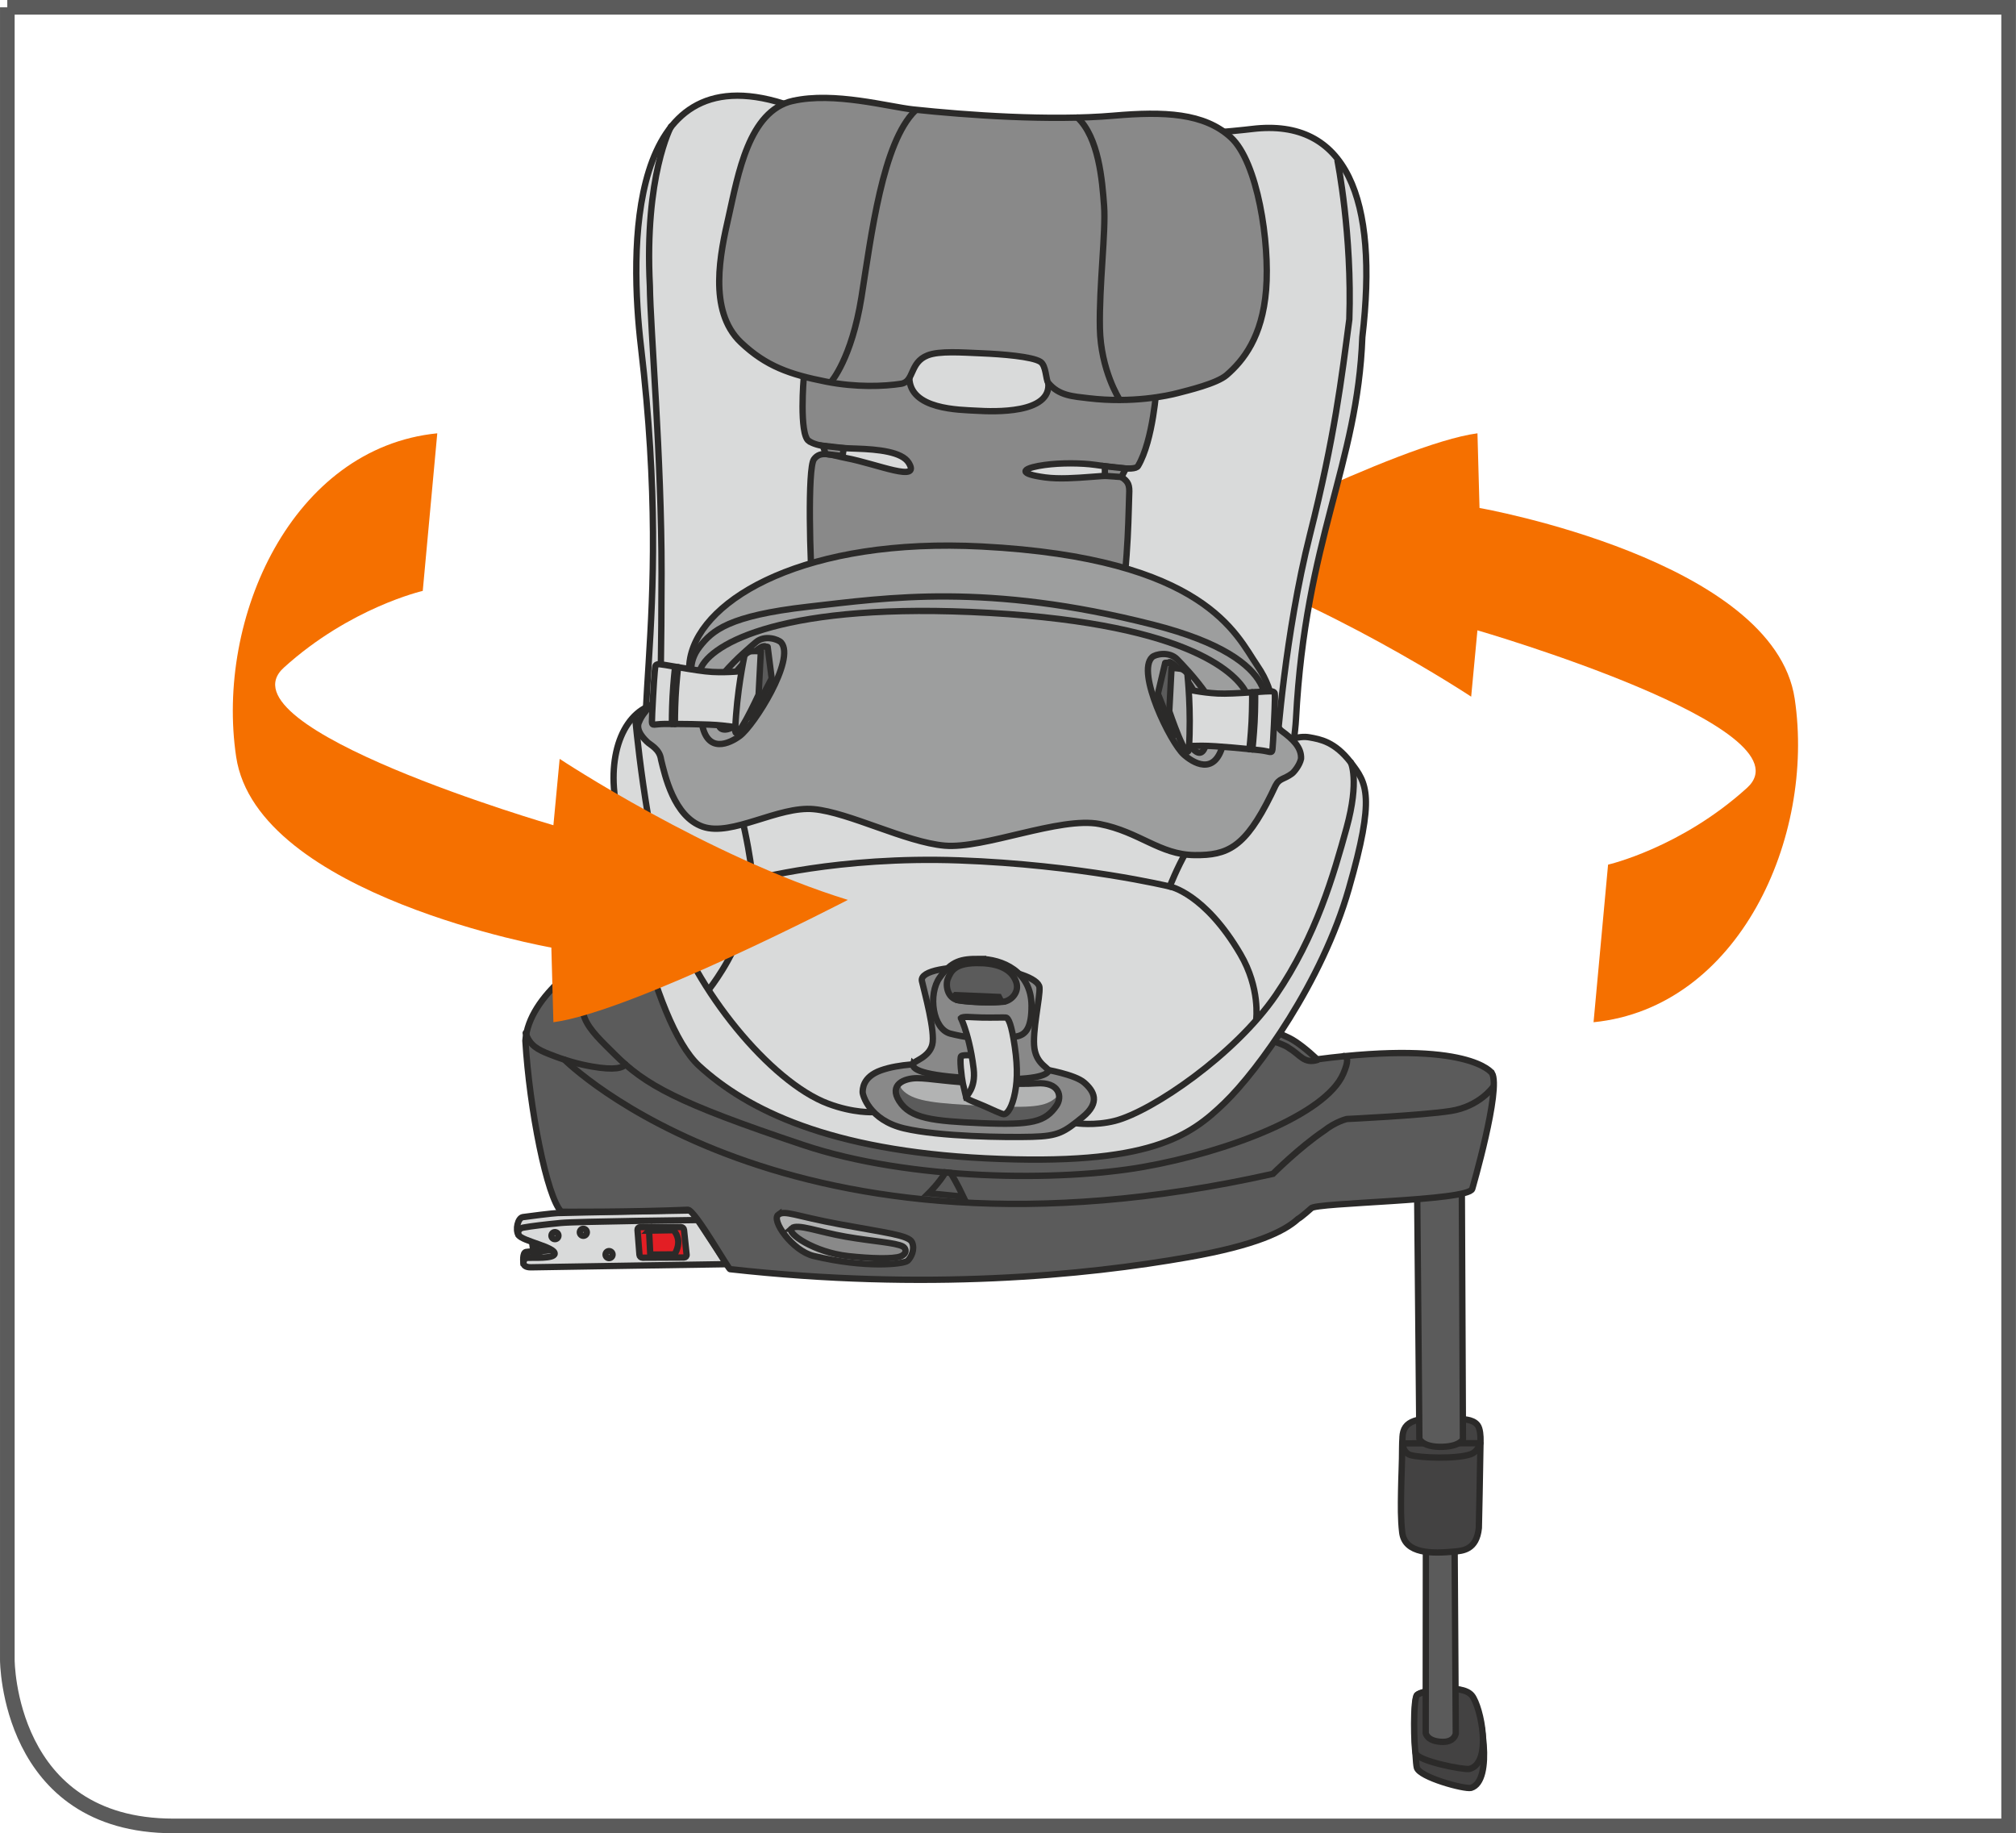 <?xml version="1.0" encoding="UTF-8"?>
<!DOCTYPE svg PUBLIC "-//W3C//DTD SVG 1.1//EN" "http://www.w3.org/Graphics/SVG/1.1/DTD/svg11.dtd">
<!-- Creator: CorelDRAW 2017 -->
<svg xmlns="http://www.w3.org/2000/svg" xml:space="preserve" width="24.283mm" height="22.081mm" version="1.1" style="shape-rendering:geometricPrecision; text-rendering:geometricPrecision; image-rendering:optimizeQuality; fill-rule:evenodd; clip-rule:evenodd"
viewBox="0 0 528.96 481"
 xmlns:xlink="http://www.w3.org/1999/xlink">
 <defs>
  <style type="text/css">
   <![CDATA[
    .str2 {stroke:#5B5B5B;stroke-width:3.84;stroke-miterlimit:4}
    .str0 {stroke:#2B2A29;stroke-width:1.66;stroke-linecap:round;stroke-miterlimit:4}
    .str1 {stroke:#2B2A29;stroke-width:1.66;stroke-linecap:round;stroke-linejoin:round;stroke-miterlimit:4}
    .fil2 {fill:none;fill-rule:nonzero}
    .fil4 {fill:#D9DADA;fill-rule:nonzero}
    .fil1 {fill:#B2B3B3;fill-rule:nonzero}
    .fil9 {fill:#9D9E9E;fill-rule:nonzero}
    .fil8 {fill:#898989;fill-rule:nonzero}
    .fil7 {fill:#5B5B5B;fill-rule:nonzero}
    .fil6 {fill:#434242;fill-rule:nonzero}
    .fil3 {fill:#2B2A29;fill-rule:nonzero}
    .fil5 {fill:#E31E24;fill-rule:nonzero}
    .fil0 {fill:#F57000;fill-rule:nonzero}
   ]]>
  </style>
 </defs>
 <g id="Слой_x0020_1">
  <path class="fil0" d="M310.4 145.79c0,0 56.58,-29.38 77.26,-32.1l0.54 19.59c0,0 77.26,13.59 82.7,50.05 5.44,36.45 -14.69,81.07 -52.78,84.88l3.81 -41.35c0,0 19.04,-4.35 36.45,-20.13 17.41,-15.78 -70.73,-41.35 -70.73,-41.35l-1.64 17.41c0,0 -38.62,-25.58 -75.62,-37z"/>
  <path class="fil1" d="M137.33 331.3c0,0 -0.31,-2.61 0.68,-2.81 1.22,-0.25 6.59,-0.01 8.18,-1.13 1.74,-1.23 0.93,3.7 0.93,3.7l-9.79 0.24z"/>
  <path class="fil2 str0" d="M137.33 331.3c0,0 -0.31,-2.61 0.68,-2.81 1.22,-0.25 6.59,-0.01 8.18,-1.13 1.74,-1.23 0.93,3.7 0.93,3.7l-9.79 0.24z"/>
  <path class="fil3" d="M139.2 329.2c0.07,0.36 3.4,0.09 3.3,-0.15 -0.09,-0.23 -1.86,-3.87 -1.86,-3.87l-2.04 -0.71c0,0 0.58,4.6 0.6,4.73z"/>
  <path class="fil4" d="M136.06 324.06c-0.91,-1.42 -0.2,-4.5 1.13,-4.72 1.43,-0.22 7.99,-1.03 9.11,-1.06 4.94,-0.16 35.12,-0.69 35.12,-0.69l9.27 14.1c0,0 -48.3,0.75 -51.33,0.82 -3.03,0.07 -1.99,-2.41 -1.11,-2.47 1.66,-0.12 7.15,0.29 7.28,-1.09 0.15,-1.77 -8.45,-3.3 -9.47,-4.89z"/>
  <path class="fil2 str0" d="M136.06 324.06c-0.91,-1.42 -0.2,-4.5 1.13,-4.72 1.43,-0.22 7.99,-1.03 9.11,-1.06 4.94,-0.16 35.12,-0.69 35.12,-0.69l9.27 14.1c0,0 -48.3,0.75 -51.33,0.82 -3.03,0.07 -1.99,-2.41 -1.11,-2.47 1.66,-0.12 7.15,0.29 7.28,-1.09 0.15,-1.77 -8.45,-3.3 -9.47,-4.89z"/>
  <path class="fil2 str0" d="M136.06 324.06c0,0 -0.65,-1.64 1.35,-1.99 2.01,-0.36 5.81,-0.82 9.79,-1.2 3.99,-0.39 35.91,-0.76 35.91,-0.76"/>
  <path class="fil2 str0" d="M144.69 324.13c0.05,-0.51 0.49,-0.88 0.99,-0.84 0.51,0.05 0.88,0.49 0.84,0.99 -0.04,0.51 -0.48,0.88 -0.99,0.84 -0.51,-0.04 -0.88,-0.48 -0.84,-0.99z"/>
  <path class="fil2 str0" d="M152.14 323.25c0.05,-0.51 0.48,-0.88 0.99,-0.84 0.51,0.05 0.88,0.49 0.84,0.99 -0.04,0.51 -0.48,0.88 -0.99,0.84 -0.51,-0.04 -0.88,-0.49 -0.84,-0.99z"/>
  <path class="fil2 str0" d="M158.89 329.1c0.05,-0.51 0.49,-0.88 0.99,-0.84 0.51,0.05 0.88,0.49 0.84,0.99 -0.04,0.51 -0.49,0.88 -0.99,0.84 -0.51,-0.04 -0.88,-0.48 -0.84,-0.99z"/>
  <path class="fil5" d="M167.27 322.71c-0.03,-0.41 0.28,-0.74 0.68,-0.74l10.7 -0.02c0.41,0 0.78,0.33 0.82,0.74l0.68 6.5c0.05,0.41 -0.25,0.74 -0.66,0.75l-10.91 0.05c-0.41,0 -0.77,-0.33 -0.8,-0.74l-0.51 -6.55z"/>
  <path class="fil2 str0" d="M167.27 322.71c-0.03,-0.41 0.28,-0.74 0.68,-0.74l10.7 -0.02c0.41,0 0.78,0.33 0.82,0.74l0.68 6.5c0.05,0.41 -0.25,0.74 -0.66,0.75l-10.91 0.05c-0.41,0 -0.77,-0.33 -0.8,-0.74l-0.51 -6.55z"/>
  <path class="fil5" d="M170.29 322.89l6.46 -0.11c0,0 1.09,1.14 1.21,2.87 0.12,1.72 -0.95,3.47 -0.95,3.47l-6.39 0.05 -0.32 -6.29z"/>
  <path class="fil2 str0" d="M170.29 322.89l6.46 -0.11c0,0 1.09,1.14 1.21,2.87 0.12,1.72 -0.95,3.47 -0.95,3.47l-6.39 0.05 -0.32 -6.29z"/>
  <path class="fil6" d="M371.75 463.76c-0.49,-1.86 -1.03,-17.84 0.08,-19.05 1.12,-1.21 12.03,-3.08 14.41,0.48 2.47,3.69 5.78,22.1 -0.28,23.91 -1.72,0.4 -13.54,-2.78 -14.21,-5.33z"/>
  <path class="fil2 str1" d="M371.75 463.76c-0.49,-1.86 -1.03,-17.84 0.08,-19.05 1.12,-1.21 12.03,-3.08 14.41,0.48 2.47,3.69 5.78,22.1 -0.28,23.91 -1.72,0.4 -13.54,-2.78 -14.21,-5.33z"/>
  <path class="fil6" d="M371.44 460.02c-0.45,-1.51 -0.74,-14.31 0.39,-15.31 1.12,-1.01 11.73,-3.17 14.38,0.16 2.37,2.98 5.41,17.7 -0.66,19.26 -1.66,0.27 -13.48,-2.05 -14.11,-4.12z"/>
  <path class="fil2 str1" d="M371.44 460.02c-0.45,-1.51 -0.74,-14.31 0.39,-15.31 1.12,-1.01 11.73,-3.17 14.38,0.16 2.37,2.98 5.41,17.7 -0.66,19.26 -1.66,0.27 -13.48,-2.05 -14.11,-4.12z"/>
  <path class="fil7" d="M381.67 406.89l0.3 47.92c0,0 -0.27,2.47 -3.95,2.2 -3.68,-0.25 -3.94,-2.3 -3.94,-2.3l0.05 -48.35 7.55 0.52z"/>
  <path class="fil2 str1" d="M381.67 406.89l0.3 47.92c0,0 -0.27,2.47 -3.95,2.2 -3.68,-0.25 -3.94,-2.3 -3.94,-2.3l0.05 -48.35 7.55 0.52z"/>
  <path class="fil6" d="M367.98 377.11c0.12,-2.23 0.98,-3.54 3.1,-4.29 1.44,-0.52 4.27,-0.73 6.72,-0.72 2.21,0 4.98,0.05 7.19,0.41 0.93,0.16 2.02,0.52 2.69,1.4 0.72,0.95 0.8,2.98 0.78,4.08l-0.25 14.01 -0.19 8.9c-0.58,5.79 -4.25,5.99 -6.48,6.2 -5.59,0.52 -12.96,0.72 -13.63,-5.06 -0.41,-3.49 -0.34,-7.09 -0.29,-10.6 0.05,-3.83 0.28,-7.8 0.27,-11.63 -0.01,-0.96 0.05,-1.65 0.1,-2.69z"/>
  <path class="fil2 str1" d="M367.98 377.11c0.12,-2.23 0.98,-3.54 3.1,-4.29 1.44,-0.52 4.27,-0.73 6.72,-0.72 2.21,0 4.98,0.05 7.19,0.41 0.93,0.16 2.02,0.52 2.69,1.4 0.72,0.95 0.8,2.98 0.78,4.08l-0.25 14.01 -0.19 8.9c-0.58,5.79 -4.25,5.99 -6.48,6.2 -5.59,0.52 -12.96,0.72 -13.63,-5.06 -0.41,-3.49 -0.34,-7.09 -0.29,-10.6 0.05,-3.83 0.28,-7.8 0.27,-11.63 -0.01,-0.96 0.05,-1.65 0.1,-2.69z"/>
  <path class="fil6 str1" d="M367.98 378.72c0,0 0.15,2.48 2.1,3.05 2.53,0.74 12,1.11 15.79,-0.21 1.93,-0.67 2.54,-2.9 2.54,-2.9l-20.43 0.05z"/>
  <path class="fil7" d="M383.56 312.73l0.29 64.9c0,0 -0.71,1.81 -5.28,1.98 -5.34,0.18 -6.15,-2.11 -6.15,-2.11l-0.58 -64.61 11.71 -0.15z"/>
  <path class="fil2 str1" d="M383.56 312.73l0.29 64.9c0,0 -0.71,1.81 -5.28,1.98 -5.34,0.18 -6.15,-2.11 -6.15,-2.11l-0.58 -64.61 11.71 -0.15z"/>
  <path class="fil7" d="M391.47 281.56c2.44,4.19 -5.19,30.4 -5.19,30.4 -1.15,3.19 -41.12,3.53 -42.23,5.06 0,0 -2.62,2.35 -3.49,2.8 -3.66,3.33 -11.14,6.92 -28.63,10.01 -27.29,4.83 -69.05,8.88 -120.36,3.17 -0.32,0.25 -9.09,-15.32 -11.05,-15.59 -15.45,0.65 -33.24,0.52 -33.24,0.52 -3.79,-3.79 -8.35,-27.02 -9.43,-44.88 0.92,-12.17 16.45,-22.02 24.21,-26.57 4,-2.34 67,-4.45 77.86,-1.44 9.01,2.5 75.26,16.05 98.36,27.31 1.93,0.94 4.72,3.14 7.33,5.59 39.96,-5.23 45.85,3.62 45.85,3.62z"/>
  <path class="fil2 str0" d="M391.47 281.56c2.44,4.19 -5.19,30.4 -5.19,30.4 -1.15,3.19 -41.12,3.53 -42.23,5.06 0,0 -2.62,2.35 -3.49,2.8 -3.66,3.33 -11.14,6.92 -28.63,10.01 -27.29,4.83 -69.05,8.88 -120.36,3.17 -0.32,0.25 -9.09,-15.32 -11.05,-15.59 -15.45,0.65 -33.24,0.52 -33.24,0.52 -3.79,-3.79 -8.35,-27.02 -9.43,-44.88 0.92,-12.17 16.45,-22.02 24.21,-26.57 4,-2.34 67,-4.45 77.86,-1.44 9.01,2.5 75.26,16.05 98.36,27.31 1.93,0.94 4.72,3.14 7.33,5.59 39.96,-5.23 45.85,3.62 45.85,3.62z"/>
  <path class="fil2 str0" d="M352.61 277.08c1.07,0.22 1.25,1.35 -0.14,4.61 -4.59,10.8 -30.47,20.59 -52.48,24.48 -22,3.89 -61.21,3.63 -89.25,-5.76 -33.21,-11.11 -41.42,-15.75 -49.47,-23.78 -6.73,-6.71 -12.87,-11.76 -4.05,-20.58 12.24,-12.24 31.94,-10.34 31.94,-10.34 0,0 141.46,22.68 149.14,29.35 2.88,1.71 3.84,4.1 7.33,3.06"/>
  <path class="fil2 str0" d="M243.69 313.08l9.07 0.9c0,0 -1.88,-4 -3.36,-6.24l-1.32 -0.15c-1.67,2.81 -4.4,5.49 -4.4,5.49z"/>
  <path class="fil1" d="M204.24 318.68c1.74,-1.21 4.37,0.37 16.18,2.56 11.81,2.19 18.08,2.84 18.89,4.72 0.8,1.89 -0.23,3.94 -1.16,4.83 -0.94,0.88 -10.9,2.05 -24.66,-1.25 -5.56,-1.34 -11.31,-9.44 -9.25,-10.87z"/>
  <path class="fil2 str0" d="M204.24 318.68c1.74,-1.21 4.37,0.37 16.18,2.56 11.81,2.19 18.08,2.84 18.89,4.72 0.8,1.89 -0.23,3.94 -1.16,4.83 -0.94,0.88 -10.9,2.05 -24.66,-1.25 -5.56,-1.34 -11.31,-9.44 -9.25,-10.87z"/>
  <path class="fil8" d="M207.69 322.3c1.47,-1.34 7.21,0.97 14.18,2.17 7.29,1.27 13.05,1.54 15,2.57 0.93,0.49 1.23,1.93 -0.65,2.63 -1.88,0.69 -7.55,0.58 -13.71,-0.1 -8.81,-0.97 -16.21,-5.99 -14.81,-7.27z"/>
  <path class="fil2 str0" d="M207.69 322.3c1.47,-1.34 7.21,0.97 14.18,2.17 7.29,1.27 13.05,1.54 15,2.57 0.93,0.49 1.23,1.93 -0.65,2.63 -1.88,0.69 -7.55,0.58 -13.71,-0.1 -8.81,-0.97 -16.21,-5.99 -14.81,-7.27z"/>
  <path class="fil2 str0" d="M137.93 271.03c0.99,3.29 3.25,4.4 6.22,5.57 3.61,1.44 7.31,2.57 11.14,3.23 6.1,1.07 8.18,0.31 8.8,-0.56"/>
  <path class="fil2 str0" d="M391.77 285.18c0,0 -3.57,5.15 -11.17,6.32 -7.59,1.18 -27.22,2.1 -27.22,2.1 0,0 -2.88,0.65 -6.03,3.13 -6.41,4.32 -13.35,11.26 -13.35,11.26 -127.59,28.66 -185.91,-29.97 -185.91,-29.97"/>
  <path class="fil4" d="M205.6 27.19c-41.45,-13.14 -40.34,38.98 -37.42,63.82 9.01,76.58 -5.17,101.77 4.67,128.24 3.93,10.59 6.95,15.11 17.55,16.88 12.81,2.14 47.13,4.67 60.15,5.57 30.18,2.07 34.81,2.54 62.01,2.98 16.51,0.27 26.72,-41.44 27.49,-56.11 2.47,-47.3 16.15,-66.43 17.4,-100.1 4.27,-36.28 -4.08,-57.61 -28.92,-54.63 -7.83,0.94 -64.46,6.95 -122.92,-6.65z"/>
  <path class="fil2 str0" d="M205.6 27.19c-41.45,-13.14 -40.34,38.98 -37.42,63.82 9.01,76.58 -5.17,101.77 4.67,128.24 3.93,10.59 6.95,15.11 17.55,16.88 12.81,2.14 47.13,4.67 60.15,5.57 30.18,2.07 34.81,2.54 62.01,2.98 16.51,0.27 26.72,-41.44 27.49,-56.11 2.47,-47.3 16.15,-66.43 17.4,-100.1 4.27,-36.28 -4.08,-57.61 -28.92,-54.63 -7.83,0.94 -64.46,6.95 -122.92,-6.65z"/>
  <path class="fil4" d="M176.69 184.53c-10.04,-1.5 -16.57,8.48 -15.61,22.17 0.95,13.69 9.74,61.38 22.35,72.95 12.61,11.56 34.2,22.22 75.15,24.26 43.32,2.14 53.83,-5.99 62.72,-14.56 8.88,-8.58 25.6,-31.73 32.6,-56.14 7,-24.41 4.74,-27.69 0.51,-33.17 -4.23,-5.49 -8.04,-6.06 -10.8,-6.57 -2.77,-0.51 -6.67,0.49 -13.39,5 -6.73,4.51 -16.39,20.55 -18.92,24.95 -2.53,4.4 -4.37,9.18 -4.37,9.18 0,0 -23.59,-5.72 -55.34,-6.86 -31.75,-1.13 -54.07,5.09 -54.07,5.09 0,0 -1.23,-13.36 -6.17,-27.62 -4.95,-14.27 -7.03,-17.54 -14.65,-18.67z"/>
  <path class="fil2 str0" d="M176.69 184.53c-10.04,-1.5 -16.57,8.48 -15.61,22.17 0.95,13.69 9.74,61.38 22.35,72.95 12.61,11.56 34.2,22.22 75.15,24.26 43.32,2.14 53.83,-5.99 62.72,-14.56 8.88,-8.58 25.6,-31.73 32.6,-56.14 7,-24.41 4.74,-27.69 0.51,-33.17 -4.23,-5.49 -8.04,-6.06 -10.8,-6.57 -2.77,-0.51 -6.67,0.49 -13.39,5 -6.73,4.51 -16.39,20.55 -18.92,24.95 -2.53,4.4 -4.37,9.18 -4.37,9.18 0,0 -23.59,-5.72 -55.34,-6.86 -31.75,-1.13 -54.07,5.09 -54.07,5.09 0,0 -1.23,-13.36 -6.17,-27.62 -4.95,-14.27 -7.03,-17.54 -14.65,-18.67z"/>
  <path class="fil8" d="M212.2 115.71c-2.58,-1.83 -1.31,-16.7 -1.31,-16.7l27.7 0.13c0.17,8.37 13.18,8.37 17.59,8.62 4.7,0.28 19.7,0.85 18.87,-7.32l28.42 1.02c0,0 -0.86,14.04 -4.87,20.8 -0.88,1.61 -8.9,-0.11 -12.77,-0.47 -3.86,-0.36 -9.26,-0.31 -13.38,0.47 -4.12,0.78 -5.44,2.03 1.77,3 7.21,0.97 18.14,-1.3 20.02,-0.1 1.88,1.21 2.17,2.2 2.04,4.54 -0.14,2.33 -0.18,18.72 -2.34,29.2 -2.16,10.49 -3.69,14.53 -11.03,18.11 -7.34,3.57 -20.26,2.69 -28.52,2.07 -8.26,-0.61 -25.51,-2.47 -34.32,-7.63 -3.38,-1.99 -6.03,-5.72 -6.79,-14.85 -0.77,-9.14 -1.42,-33.7 0.27,-36.08 1.75,-2.47 4.8,-1.04 8.45,-0.34 8.21,1.57 19.75,6.59 16.41,1.22 -1.78,-2.86 -7.97,-3.5 -13.67,-3.69 -5.69,-0.18 -10.4,-0.51 -12.52,-2.01z"/>
  <path class="fil2 str0" d="M212.2 115.71c-2.58,-1.83 -1.31,-16.7 -1.31,-16.7l27.7 0.13c0.17,8.37 13.18,8.37 17.59,8.62 4.7,0.28 19.7,0.85 18.87,-7.32l28.42 1.02c0,0 -0.86,14.04 -4.87,20.8 -0.88,1.61 -8.9,-0.11 -12.77,-0.47 -3.86,-0.36 -9.26,-0.31 -13.38,0.47 -4.12,0.78 -5.44,2.03 1.77,3 7.21,0.97 18.14,-1.3 20.02,-0.1 1.88,1.21 2.17,2.2 2.04,4.54 -0.14,2.33 -0.18,18.72 -2.34,29.2 -2.16,10.49 -3.69,14.53 -11.03,18.11 -7.34,3.57 -20.26,2.69 -28.52,2.07 -8.26,-0.61 -25.51,-2.47 -34.32,-7.63 -3.38,-1.99 -6.03,-5.72 -6.79,-14.85 -0.77,-9.14 -1.42,-33.7 0.27,-36.08 1.75,-2.47 4.8,-1.04 8.45,-0.34 8.21,1.57 19.75,6.59 16.41,1.22 -1.78,-2.86 -7.97,-3.5 -13.67,-3.69 -5.69,-0.18 -10.4,-0.51 -12.52,-2.01z"/>
  <path class="fil8" d="M208.02 26.48c10.8,-2.47 25.18,1.56 31.55,2.24 14.12,1.51 36.05,3.06 52.61,1.63 13.27,-1.15 23.77,-0.73 30.78,5.71 7.02,6.44 10.24,27.54 9.24,39.98 -1,12.43 -6.02,18.58 -10.31,22.33 -2.63,2.3 -10.3,4.08 -12.9,4.77 -2.6,0.69 -11.94,2.71 -23.37,1.35 -4.13,-0.49 -7.8,-0.65 -10.58,-4.04 -0.65,-0.78 -0.52,-4.53 -2.05,-5.52 -2.18,-1.4 -10.23,-2.02 -15.4,-2.23 -5.27,-0.22 -11.07,-0.67 -14.18,0.53 -4.83,1.87 -3.45,6.92 -7.02,7.47 -4.33,0.67 -11.71,1.01 -19.72,-0.58 -9.33,-1.85 -15.68,-4 -22.28,-10.28 -8.77,-8.35 -5.32,-23.71 -3.2,-33.03 2.47,-10.95 5.21,-27.69 16.81,-30.34z"/>
  <path class="fil2 str0" d="M208.02 26.48c10.8,-2.47 25.18,1.56 31.55,2.24 14.12,1.51 36.05,3.06 52.61,1.63 13.27,-1.15 23.77,-0.73 30.78,5.71 7.02,6.44 10.24,27.54 9.24,39.98 -1,12.43 -6.02,18.58 -10.31,22.33 -2.63,2.3 -10.3,4.08 -12.9,4.77 -2.6,0.69 -11.94,2.71 -23.37,1.35 -4.13,-0.49 -7.8,-0.65 -10.58,-4.04 -0.65,-0.78 -0.52,-4.53 -2.05,-5.52 -2.18,-1.4 -10.23,-2.02 -15.4,-2.23 -5.27,-0.22 -11.07,-0.67 -14.18,0.53 -4.83,1.87 -3.45,6.92 -7.02,7.47 -4.33,0.67 -11.71,1.01 -19.72,-0.58 -9.33,-1.85 -15.68,-4 -22.28,-10.28 -8.77,-8.35 -5.32,-23.71 -3.2,-33.03 2.47,-10.95 5.21,-27.69 16.81,-30.34z"/>
  <path class="fil4" d="M260.57 291.21c1.7,0.53 2.99,1.28 4.4,-1.28 1.41,-2.56 1.72,-6.27 1.72,-6.27 0,0 -1.31,0.07 -3.37,0.11 -2.06,0.04 -10.71,0.18 -10.71,0.18 0,0 0.49,4.09 1.31,4.45 0.82,0.37 5.2,2.36 6.65,2.81z"/>
  <path class="fil2 str0" d="M260.57 291.21c1.7,0.53 2.99,1.28 4.4,-1.28 1.41,-2.56 1.72,-6.27 1.72,-6.27 0,0 -1.31,0.07 -3.37,0.11 -2.06,0.04 -10.71,0.18 -10.71,0.18 0,0 0.49,4.09 1.31,4.45 0.82,0.37 5.2,2.36 6.65,2.81z"/>
  <path class="fil8" d="M274.07 280.57c0,0 7.92,1.31 10.41,3.48 2.5,2.18 4.36,5.17 -0.45,9.08 -4.82,3.92 -6.26,4.95 -13.21,5.14 -6.96,0.19 -24.31,-0.03 -33.56,-2.2 -9.25,-2.17 -10.96,-8.89 -10.92,-9.54 0.04,-0.65 -0.1,-3.94 4.79,-5.69 4.88,-1.75 11.5,-1.77 13.66,-1.71 2.16,0.06 26.67,1.22 29.28,1.43z"/>
  <path class="fil2 str0" d="M274.07 280.57c0,0 7.92,1.31 10.41,3.48 2.5,2.18 4.36,5.17 -0.45,9.08 -4.82,3.92 -6.26,4.95 -13.21,5.14 -6.96,0.19 -24.31,-0.03 -33.56,-2.2 -9.25,-2.17 -10.96,-8.89 -10.92,-9.54 0.04,-0.65 -0.1,-3.94 4.79,-5.69 4.88,-1.75 11.5,-1.77 13.66,-1.71 2.16,0.06 26.67,1.22 29.28,1.43z"/>
  <path class="fil7" d="M235.96 288.92c-2.8,-4.33 1.27,-6.03 4.67,-6.03 3.41,0 8.65,1.09 17.03,1.32 8.18,0.21 11.96,0.21 14.29,0.04 6.06,-0.44 6.85,3.54 5.23,5.87 -2.93,4.22 -6.26,5.14 -19.73,4.57 -12.75,-0.55 -18.54,-1.2 -21.49,-5.76z"/>
  <path class="fil1" d="M237.19 286.37c-2.81,-2.51 1.08,-3.38 4.37,-3.3 3.3,0.08 8.34,0.97 16.44,1.28 7.9,0.32 11.8,0.02 14.05,-0.05 5.32,-0.19 6.5,2.43 4.99,3.71 -2.73,2.33 -5.92,2.77 -18.95,2.13 -12.33,-0.61 -17.94,-1.11 -20.89,-3.76z"/>
  <path class="fil8" d="M239.58 279.12c0.2,-0.74 4.19,-1.68 5.03,-5.03 0.85,-3.37 -2.08,-13.89 -2.71,-16.68 -0.63,-2.79 7.57,-4.02 15.67,-3.55 8.1,0.47 14.91,2.83 15.17,5.2 0.25,2.37 -1.98,11.68 -1.32,16.05 0.67,4.37 4.06,5.1 3.62,5.99 -0.44,0.89 -3.21,2.53 -17.27,1.95 -13.99,-0.56 -18.7,-2.13 -18.2,-3.94z"/>
  <path class="fil2 str0" d="M239.58 279.12c0.2,-0.74 4.19,-1.68 5.03,-5.03 0.85,-3.37 -2.08,-13.89 -2.71,-16.68 -0.63,-2.79 7.57,-4.02 15.67,-3.55 8.1,0.47 14.91,2.83 15.17,5.2 0.25,2.37 -1.98,11.68 -1.32,16.05 0.67,4.37 4.06,5.1 3.62,5.99 -0.44,0.89 -3.21,2.53 -17.27,1.95 -13.99,-0.56 -18.7,-2.13 -18.2,-3.94z"/>
  <path class="fil8" d="M256.93 251.6c6.02,0.02 13.63,3.27 13.72,12.19 0.05,5.9 -1.54,7.64 -3.73,8.11 -3.91,0.87 -10.15,1.19 -17.54,-0.69 -4.65,-1.18 -5.96,-10.31 -2.82,-14.72 3.14,-4.4 5.66,-4.91 10.38,-4.9z"/>
  <path class="fil2 str0" d="M256.93 251.6c6.02,0.02 13.63,3.27 13.72,12.19 0.05,5.9 -1.54,7.64 -3.73,8.11 -3.91,0.87 -10.15,1.19 -17.54,-0.69 -4.65,-1.18 -5.96,-10.31 -2.82,-14.72 3.14,-4.4 5.66,-4.91 10.38,-4.9z"/>
  <path class="fil7" d="M257.42 252.7c5.82,0.21 8.35,2.4 9.22,4.99 0.88,2.58 -1.25,4.93 -3.43,5.16 -2.18,0.24 -8.44,0.18 -11.66,-0.37 -3.22,-0.55 -3.45,-4.29 -2.87,-5.64 0.77,-1.77 1.57,-4.4 8.73,-4.13z"/>
  <path class="fil2 str0" d="M257.42 252.7c5.82,0.21 8.35,2.4 9.22,4.99 0.88,2.58 -1.25,4.93 -3.43,5.16 -2.18,0.24 -8.44,0.18 -11.66,-0.37 -3.22,-0.55 -3.45,-4.29 -2.87,-5.64 0.77,-1.77 1.57,-4.4 8.73,-4.13z"/>
  <path class="fil2 str0" d="M235.96 288.92c-2.8,-4.33 1.27,-6.03 4.67,-6.03 3.41,0 8.65,1.09 17.03,1.32 8.18,0.21 11.96,0.21 14.29,0.04 6.06,-0.44 6.85,3.54 5.23,5.87 -2.93,4.22 -6.26,5.14 -19.73,4.57 -12.75,-0.55 -18.54,-1.2 -21.49,-5.76z"/>
  <path class="fil4" d="M250.68 261.1l11.41 0.48 0.65 1.25c0,0 -2.18,0.23 -5.43,0.11 -3.24,-0.13 -6.05,-0.53 -6.05,-0.53l-0.59 -1.3z"/>
  <path class="fil2 str0" d="M250.68 261.1l11.41 0.48 0.65 1.25c0,0 -2.18,0.23 -5.43,0.11 -3.24,-0.13 -6.05,-0.53 -6.05,-0.53l-0.59 -1.3z"/>
  <path class="fil4" d="M252.22 277.08c0.75,-0.44 3.8,-0.08 4.76,-0.03 0.96,0.06 0.42,10.62 0.42,10.62l-3.87 0.32c0,0 -0.54,-2.15 -0.88,-3.67 -0.33,-1.52 -0.98,-6.92 -0.42,-7.25z"/>
  <path class="fil2 str0" d="M252.22 277.08c0.75,-0.44 3.8,-0.08 4.76,-0.03 0.96,0.06 0.42,10.62 0.42,10.62l-3.87 0.32c0,0 -0.54,-2.15 -0.88,-3.67 -0.33,-1.52 -0.98,-6.92 -0.42,-7.25z"/>
  <path class="fil4" d="M252.13 267.14c0.58,-0.57 2.6,-0.21 5.55,-0.16 2.95,0.05 5.48,-0.05 6.2,0 0.72,0.04 1.52,1.77 2.38,7.66 0.87,5.89 0.64,9.85 -0.22,13.29 -0.86,3.44 -2.06,4.45 -2.66,4.42 -0.6,-0.04 -3.18,-1.27 -5.06,-2.1 -1.88,-0.83 -4.66,-1.78 -4.81,-2.27 -0.15,-0.49 2.6,-2.2 1.95,-7.59 -0.65,-5.39 -1.81,-9.2 -2.38,-10.85 -0.57,-1.66 -0.95,-2.4 -0.95,-2.4z"/>
  <path class="fil2 str0" d="M252.13 267.14c0.58,-0.57 2.6,-0.21 5.55,-0.16 2.95,0.05 5.48,-0.05 6.2,0 0.72,0.04 1.52,1.77 2.38,7.66 0.87,5.89 0.64,9.85 -0.22,13.29 -0.86,3.44 -2.06,4.45 -2.66,4.42 -0.6,-0.04 -3.18,-1.27 -5.06,-2.1 -1.88,-0.83 -4.66,-1.78 -4.81,-2.27 -0.15,-0.49 2.6,-2.2 1.95,-7.59 -0.65,-5.39 -1.81,-9.2 -2.38,-10.85 -0.57,-1.66 -0.95,-2.4 -0.95,-2.4z"/>
  <path class="fil2 str0" d="M166.63 187.93c0,0 2.61,30.5 9.11,51.03 6.5,20.54 26.37,44.93 41.56,50.63 6.75,2.53 11.81,2.21 11.81,2.21"/>
  <path class="fil2 str0" d="M282.3 294.7c0,0 4.92,0.74 10.23,-0.61 9.79,-2.51 31.6,-17.44 42.23,-32.99 10.62,-15.55 15.18,-31.66 18.54,-43.83 3.47,-12.58 1.12,-17.24 1.12,-17.24"/>
  <path class="fil2 str0" d="M186.05 259.56c0,0 6.52,-8.25 8.44,-16.01 1.13,-4.56 3.03,-12.73 3.03,-12.73"/>
  <path class="fil2 str0" d="M329.6 267.47c0,0 1.1,-8.18 -4.13,-17.11 -9.41,-16.05 -18.55,-17.77 -18.55,-17.77"/>
  <path class="fil2 str0" d="M173.21 184.15c0,0 0.36,-13.92 0.37,-33.71 0.02,-30.58 -2.95,-64.2 -3.07,-75.42 -1.47,-28.92 5.56,-41.84 5.56,-41.84"/>
  <path class="fil2 str0" d="M335.1 195.42c0,0 2.03,-29.07 8.6,-55.08 6.56,-26.01 8.27,-40.94 10.34,-56.55 0.76,-22.24 -3.1,-41.6 -3.1,-41.6"/>
  <path class="fil2 str1" d="M293.71 104.77c0,0 -4.89,-7.58 -5.12,-18.67 -0.22,-11.09 1.59,-25.28 1.1,-32.08 -0.49,-6.8 -1.41,-17.91 -6.97,-23.18"/>
  <path class="fil2 str1" d="M218.07 100.18c0,0 5.37,-6.04 7.96,-22.18 2.58,-16.15 5.5,-40.64 14.15,-49.01"/>
  <polygon class="fil8" points="289.9,124.86 289.9,122.32 295.42,122.92 294.24,125.16 "/>
  <polygon class="fil2 str0" points="289.9,124.86 289.9,122.32 295.42,122.92 294.24,125.16 "/>
  <polygon class="fil8" points="221.07,119.67 221.38,117.57 215.9,116.94 216.66,119.13 "/>
  <polygon class="fil2 str0" points="221.07,119.67 221.38,117.57 215.9,116.94 216.66,119.13 "/>
  <path class="fil9" d="M181.13 172.53c0.95,13.39 2.01,23.73 2.27,26.17 0.03,0.36 0.05,0.55 0.05,0.55l-15.09 -6.55c-0.59,-1.05 -1.02,-2.3 -0.63,-3.35 1.81,-4.91 13.12,-12.67 13.12,-12.67 -0.1,-1.37 -0.01,-2.76 0.27,-4.14z"/>
  <path class="fil9" d="M333.52 208.45c-6.81,13.82 -11.39,15.93 -20.08,15.83 -9.15,-0.11 -14.49,-6.13 -24.91,-8.16 -10.42,-2.02 -30.35,6.59 -40.64,5.68 -10.28,-0.91 -25.07,-8.72 -34.38,-9.58 -9.31,-0.86 -21.42,7.23 -29.09,4.6 -7.66,-2.62 -10,-13.69 -10.97,-17.63 -0.96,-3.94 -2.91,-3.86 -3.65,-4.64 -0.34,-0.35 -0.94,-1.08 -1.44,-1.95l3.25 -8.75c0,0 10.46,1.98 9.51,-11.41 3.17,-15.73 30.59,-31.53 76.5,-29.14 58.89,3.06 66.8,23.31 72.23,31.2 5.44,7.88 3.78,13.55 4.5,14.7 0.09,0.14 0.79,1.71 3.1,3.63 0.71,0.59 2.42,1.97 3.17,3.26 0.91,1.58 0.61,3.06 0.77,3.18 -1.08,1.59 -1.8,3.77 -3.33,4.29 -4.19,1.02 -4.62,4.96 -4.54,4.89z"/>
  <path class="fil2 str1" d="M167.73 189.34c1.82,-4.91 13.13,-12.67 13.13,-12.67 -0.11,-1.37 -0.02,-2.76 0.26,-4.14 3.17,-15.72 30.58,-31.52 76.5,-29.14 58.89,3.06 66.8,23.31 72.23,31.2 5.43,7.89 3.78,13.55 4.5,14.7 0.15,0.24 1.21,1.98 1.95,2.51 2.85,2.09 5.23,4.28 5.07,7.28 -0.38,1.78 -1.92,3.55 -2.37,3.88 -2.18,1.61 -3.33,1.18 -4.36,3.22 -0.39,0.82 -0.76,1.61 -1.13,2.36 -6.81,13.81 -11.4,15.92 -20.08,15.82 -9.16,-0.1 -14.49,-6.13 -24.91,-8.15 -10.42,-2.03 -30.35,6.58 -40.64,5.67 -10.28,-0.9 -25.07,-8.72 -34.39,-9.58 -9.31,-0.85 -21.41,7.23 -29.08,4.61 -7.66,-2.63 -10,-13.69 -10.97,-17.64 -0.36,-2.8 -2.91,-3.86 -3.65,-4.63 -0.34,-0.36 -3.29,-2.95 -2.07,-5.3z"/>
  <path class="fil8" d="M193.64 175.67c0,0 8.11,-9.85 7.52,-4.56 -0.7,6.21 -6.24,18.2 -8.68,19.58 -2.21,1.25 -3.83,0.81 -3.86,-0.7 -0.03,-1.85 1.17,-9.95 5.03,-14.32z"/>
  <path class="fil2 str1" d="M193.64 175.67c0,0 8.11,-9.85 7.52,-4.56 -0.7,6.21 -6.24,18.2 -8.68,19.58 -2.21,1.25 -3.83,0.81 -3.86,-0.7 -0.03,-1.85 1.17,-9.95 5.03,-14.32z"/>
  <path class="fil2 str1" d="M302.3 172.42c0.82,-0.78 4.5,-1.62 6.59,0.59 2.1,2.2 14.19,14.33 11.95,22.5 -2.23,8.17 -7.9,4.57 -10.26,2.44 -3.47,-3.15 -12.52,-21.55 -8.28,-25.53z"/>
  <path class="fil8" d="M309.53 190.72c-2.69,-5.82 -4.52,-18.04 -2.37,-16.94 2.15,1.1 11.05,12.32 9.45,20.64 -1.61,8.32 -6.62,-2.69 -7.09,-3.7z"/>
  <path class="fil2 str1" d="M309.53 190.72c-2.69,-5.82 -4.52,-18.04 -2.37,-16.94 2.15,1.1 11.05,12.32 9.45,20.64 -1.61,8.32 -6.62,-2.69 -7.09,-3.7z"/>
  <path class="fil2 str1" d="M183.78 175.53c-2.68,6.66 -1.98,2.99 -2.07,2.24 0,0 -1.49,-3.79 1.85,-8.07 3.34,-4.27 7.57,-8.13 28.48,-10.51 20.91,-2.37 46.82,-6.38 90.44,4.7 36.67,9.32 28.91,23.63 28.91,23.63"/>
  <path class="fil2 str1" d="M331.4 187.53c-1.29,2.41 -2.37,-1.85 -4.5,-5.92 -2.12,-4.07 -13.23,-17.74 -67.26,-20.8 -54.02,-3.05 -73.17,8.07 -75.85,14.72"/>
  <g id="_1600257232">
   <path class="fil7" d="M305.72 173.92c0,0 2.21,-0.41 2.15,1.57 -0.05,1.94 0.08,9.02 0.19,12.57 0.11,3.54 0.05,4.82 0.05,4.82l-4.3 -10.85 1.91 -8.11z"/>
   <path class="fil2 str1" d="M305.72 173.92c0,0 2.21,-0.41 2.15,1.57 -0.05,1.94 0.08,9.02 0.19,12.57 0.11,3.54 0.05,4.82 0.05,4.82l-4.3 -10.85 1.91 -8.11"/>
   <path class="fil4" d="M311.27 180.82c0,0 3.83,0.91 8.23,1.14 4.4,0.23 13.59,-0.81 14.37,-0.53 0.78,0.28 0.62,0.46 0.64,1.98 0.02,1.51 -0.48,12.06 -0.64,13.23 -0.16,1.18 -0.71,0.48 -3.23,0.21 -2.52,-0.27 -11.6,-1.21 -15.32,-1.18 -3.73,0.05 -4.22,0.07 -4.22,0.07l0.18 -14.91z"/>
   <path class="fil2 str1" d="M311.27 180.82c0,0 3.83,0.91 8.23,1.14 4.4,0.23 13.59,-0.81 14.37,-0.53 0.78,0.28 0.62,0.46 0.64,1.98 0.02,1.51 -0.48,12.06 -0.64,13.23 -0.16,1.18 -0.71,0.48 -3.23,0.21 -2.52,-0.27 -11.6,-1.21 -15.32,-1.18 -3.73,0.05 -4.22,0.07 -4.22,0.07l0.18 -14.91"/>
   <path class="fil1" d="M307.39 175.28c0,0 2.33,0.02 2.96,0.39 0.62,0.36 1.19,0.91 1.22,1.38 0.03,0.48 1.01,9.31 0.39,19.24 -0.29,4.7 -5.16,-9.67 -5.16,-9.67l0.59 -11.35z"/>
   <path class="fil2 str1" d="M307.39 175.28c0,0 2.33,0.02 2.96,0.39 0.62,0.36 1.19,0.91 1.22,1.38 0.03,0.48 1.01,9.31 0.39,19.24 -0.29,4.7 -5.16,-9.67 -5.16,-9.67l0.59 -11.35"/>
   <path class="fil2 str1" d="M329.34 181.66c0,0 0.03,4.25 -0.16,7.83 -0.19,3.58 -0.57,7.15 -0.57,7.15"/>
   <path class="fil2 str1" d="M328.55 181.62c0,0 0.02,4.25 -0.16,7.83 -0.19,3.58 -0.57,7.15 -0.57,7.15"/>
  </g>
  <path class="fil2 str1" d="M204.97 168.59c-0.74,-0.85 -4.31,-2.08 -6.62,-0.1 -2.3,1.98 -15.6,12.79 -14.22,21.15 1.38,8.35 7.38,5.37 9.95,3.48 3.78,-2.77 14.68,-20.13 10.89,-24.53z"/>
  <g id="_1600257520">
   <path class="fil7" d="M201.42 169.73c0,0 -2.15,-0.63 -2.31,1.35 -0.15,1.93 -1.01,8.97 -1.49,12.48 -0.48,3.52 -0.54,4.79 -0.54,4.79l5.4 -10.34 -1.06 -8.28z"/>
   <path class="fil2 str1" d="M201.42 169.73c0,0 -2.15,-0.63 -2.31,1.35 -0.15,1.93 -1.01,8.97 -1.49,12.48 -0.48,3.52 -0.54,4.79 -0.54,4.79l5.4 -10.34 -1.06 -8.28"/>
   <path class="fil4" d="M195.18 176.02c0,0 -3.89,0.51 -8.3,0.28 -4.4,-0.23 -13.43,-2.21 -14.24,-2.01 -0.81,0.19 -0.67,0.39 -0.85,1.89 -0.18,1.51 -0.77,12.05 -0.74,13.23 0.04,1.18 0.67,0.55 3.2,0.54 2.54,-0.02 11.66,-0.01 15.37,0.42 3.7,0.43 4.19,0.51 4.19,0.51l1.37 -14.85z"/>
   <path class="fil2 str1" d="M195.18 176.02c0,0 -3.89,0.51 -8.3,0.28 -4.4,-0.23 -13.43,-2.21 -14.24,-2.01 -0.81,0.19 -0.67,0.39 -0.85,1.89 -0.18,1.51 -0.77,12.05 -0.74,13.23 0.04,1.18 0.67,0.55 3.2,0.54 2.54,-0.02 11.66,-0.01 15.37,0.42 3.7,0.43 4.19,0.51 4.19,0.51l1.37 -14.85z"/>
   <path class="fil1" d="M199.62 170.91c0,0 -2.32,-0.22 -2.98,0.08 -0.66,0.3 -1.28,0.78 -1.35,1.25 -0.08,0.47 -1.98,9.15 -2.38,19.1 -0.2,4.71 6.13,-9.07 6.13,-9.07l0.59 -11.35z"/>
   <path class="fil2 str1" d="M199.62 170.91c0,0 -2.32,-0.22 -2.98,0.08 -0.66,0.3 -1.28,0.78 -1.35,1.25 -0.08,0.47 -1.98,9.15 -2.38,19.1 -0.2,4.71 6.13,-9.07 6.13,-9.07l0.59 -11.35"/>
   <path class="fil2 str1" d="M177.12 174.99c0,0 -0.47,4.23 -0.65,7.81 -0.19,3.57 -0.18,7.16 -0.18,7.16"/>
   <path class="fil2 str1" d="M177.91 175.03c0,0 -0.47,4.23 -0.65,7.81 -0.19,3.57 -0.18,7.16 -0.18,7.16"/>
  </g>
  <path class="fil2 str2" d="M1.92 1.92l0 433.6c0,0 0,43.56 43.56,43.56l481.55 0 0 -477.16 -525.12 0z"/>
  <path class="fil0" d="M222.46 236.11c0,0 -56.58,29.38 -77.26,32.1l-0.54 -19.59c0,0 -77.25,-13.59 -82.7,-50.05 -5.44,-36.45 14.69,-81.07 52.77,-84.88l-3.81 41.35c0,0 -19.04,4.35 -36.45,20.13 -17.41,15.78 70.73,41.35 70.73,41.35l1.64 -17.41c0,0 38.62,25.58 75.62,37z"/>
 </g>
</svg>
